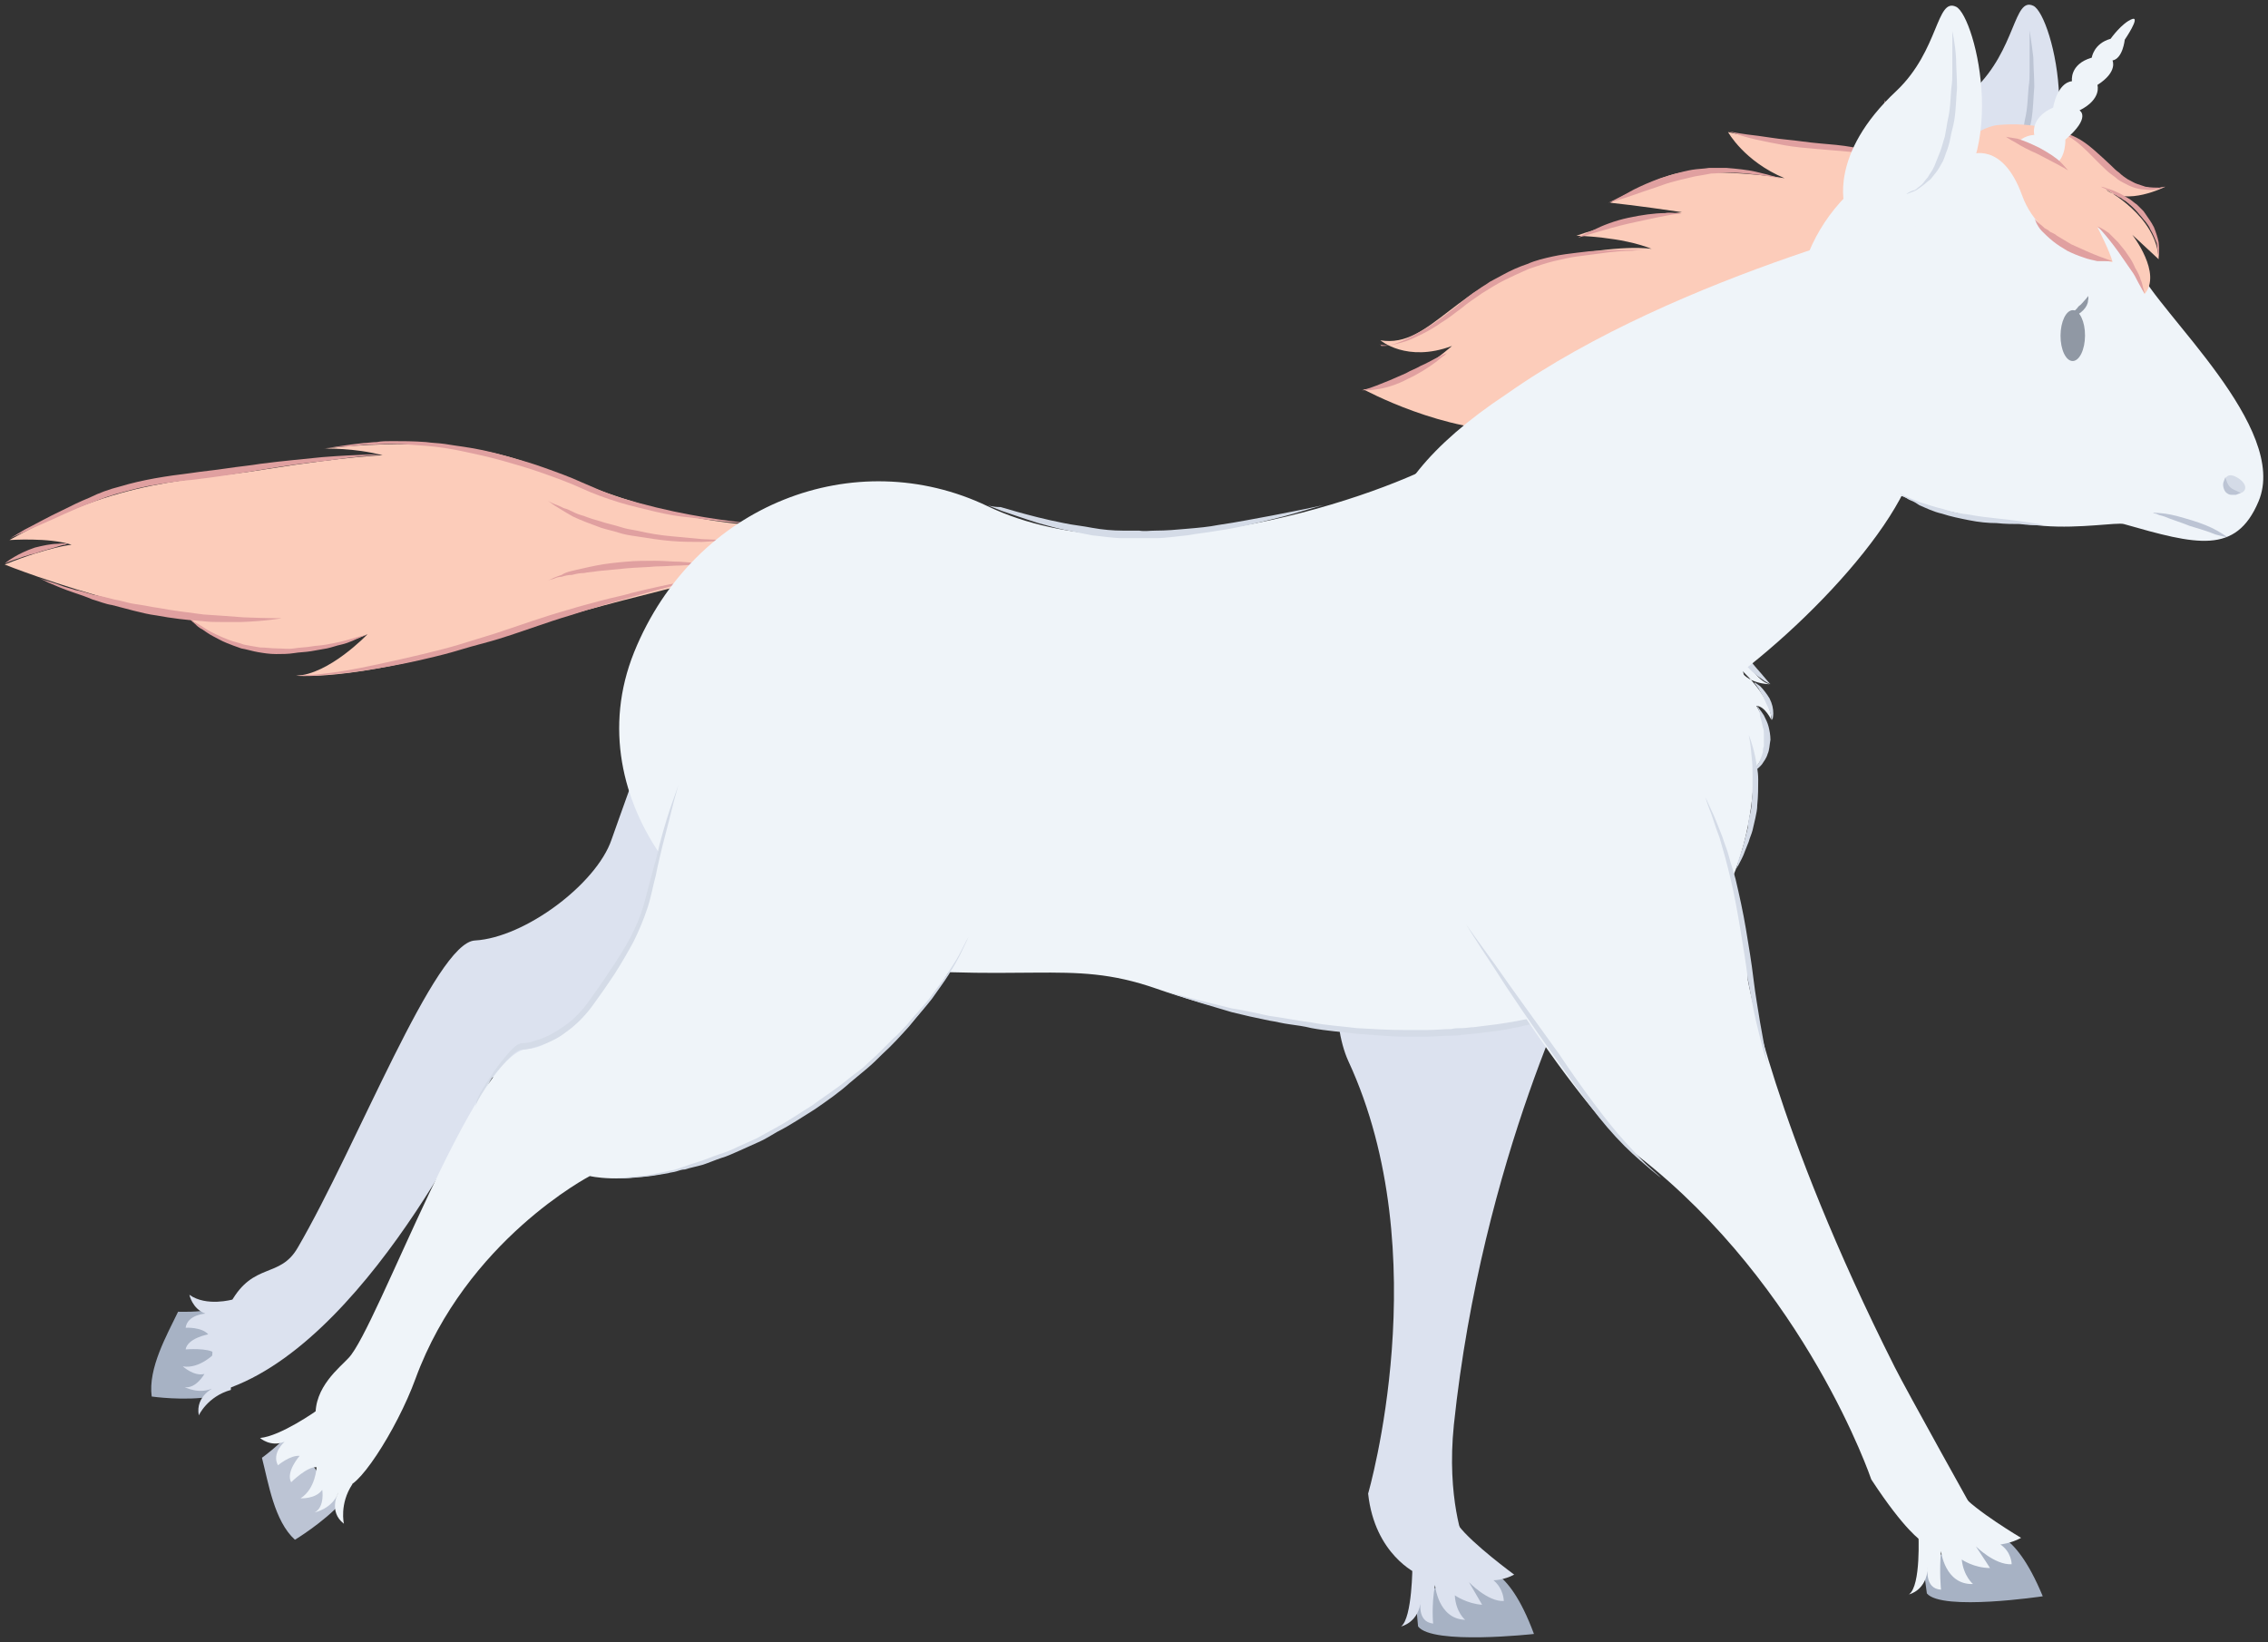 <svg xmlns="http://www.w3.org/2000/svg" xmlns:xlink="http://www.w3.org/1999/xlink" width="240.704" height="174.274" viewBox="0.1 0.483 240.704 174.274" version="1.1" xml:space="preserve">
  <rect x="0.1" y="0.483" width="240.704" height="174.274" fill="#333333" stroke="none"/>
  <!-- Generator: Sketch 52.4 (67378) - http://www.bohemiancoding.com/sketch -->
  <g>
    <title>Slice 1</title>
    <desc>Created with Sketch.</desc>
    <g id="Page-1" stroke="none" fill-rule="evenodd">
      <g id="unicorn-run-d-[fantasy,animals,ipzy,walking]">
        <g id="Unicorn-Run7">
          <g id="Group">
            <path d="M 204.6 169.6 C 206.2 171.5 216.9 169.9 216.9 169.9 C 213.7 162.2 211.2 163.6 210.5 162.2 C 208.7 164.9 206 165.6 204.1 166 C 204.3 167.3 204.6 169.6 204.6 169.6 Z " id="Shape" fill="#A7B2C4" stroke-width="1"/>
            <path d="M 203.7 163.2 C 203.7 163.2 204 168.8 202.7 169.7 C 202.7 169.7 204.6 169.3 204.7 166.8 C 204.7 166.8 204.3 169.1 206.1 169.2 C 206.1 169.2 205.9 167.3 206.1 165.1 C 206.1 165.1 206.5 168.7 209.5 168.6 C 209.5 168.6 208.5 167.8 208.3 166 C 208.3 166 209.6 166.9 211.3 166.9 C 211.3 166.9 210.6 165.8 209.8 164.6 C 209.8 164.6 211.8 166.6 213.6 166.5 C 213.6 166.5 213.6 165.2 212.4 164.4 C 212.4 164.4 213.5 164.3 214.6 163.7 C 214.6 163.7 209.7 160.8 208.2 159 " id="Shape_1_" fill="#EFF4F9" stroke-width="1"/>
          </g>
          <g id="Group_1_">
            <path d="M 150.6 173.1 C 152.1 175.1 162.9 173.9 162.9 173.9 C 160 166.1 157.4 167.4 156.8 166 C 154.9 168.6 152.2 169.2 150.2 169.5 C 150.4 170.7 150.6 173.1 150.6 173.1 Z " id="Shape_2_" fill="#A7B2C4" stroke-width="1"/>
            <path d="M 150 166.6 C 150 166.6 150 172.2 148.8 173.1 C 148.8 173.1 150.7 172.7 150.9 170.3 C 150.9 170.3 150.4 172.6 152.2 172.8 C 152.2 172.8 152 170.9 152.4 168.7 C 152.4 168.7 152.7 172.3 155.6 172.4 C 155.6 172.4 154.6 171.6 154.5 169.8 C 154.5 169.8 155.8 170.7 157.4 170.8 C 157.4 170.8 156.7 169.6 156 168.4 C 156 168.4 158 170.5 159.7 170.4 C 159.7 170.4 159.7 169.1 158.6 168.2 C 158.6 168.2 159.7 168.2 160.8 167.6 C 160.8 167.6 156.3 164.3 154.9 162.4 " id="Shape_3_" fill="#DCE2EF" stroke-width="1"/>
          </g>
          <path d="M 168.9 71 C 172.8 75.9 174.7 91.1 168.1 102.6 C 168.1 102.6 157.4 123.2 154.4 151.7 C 153.6 159.5 155.5 164.2 155.5 164.2 L 150.5 167.5 C 150.5 167.5 146 165.5 145.3 159 C 145.3 159 152.7 133.6 143.2 113.1 C 139.4 104.8 144.8 81.5 144.8 81.5 " id="Shape_4_" fill="#DCE2EF" stroke-width="1"/>
          <path d="M 83.8 112.5 C 69.6 117.4 52.3 114.8 52.3 114.8 C 52.3 114.8 40 141.9 24.7 147.7 C 19.5 149.7 22.2 143 24.6 138.7 C 27 134.4 29.8 136.2 31.7 132.9 C 38 122.1 46.3 100.5 50.5 100.3 C 55.8 100 63.4 94.3 65 89.6 C 69.3 77.7 76 53.9 100.4 71.8 C 114.9 83 98.3 107.5 83.8 112.5 Z " id="Shape_5_" fill="#DCE2EF" stroke-width="1"/>
          <g id="Group_2_">
            <path d="M 19 139.7 C 17.8 142.2 15.8 145.7 16.2 148.7 C 16.2 148.7 19.7 149.2 22.6 148.7 C 22.4 145.5 22.8 141.6 23.1 139.4 C 21.1 139.8 19 139.7 19 139.7 Z " id="Shape_6_" fill="#A7B2C4" stroke-width="1"/>
            <path d="M 24.8 138.4 C 24.8 138.4 22 139.2 20.2 137.9 C 20.2 137.9 20.5 139.4 21.9 139.9 C 21.9 139.9 20 140 19.8 141.4 C 19.8 141.4 21.5 141.3 22.2 142.1 C 22.2 142.1 20 142.5 19.8 143.7 C 19.8 143.7 22.2 143.5 22.9 144.1 C 22.9 144.1 21.3 145.8 19.5 145.5 C 19.5 145.5 20.7 146.6 21.8 146.3 C 21.8 146.3 20.9 147.9 19.7 147.7 C 19.7 147.7 21.4 148.6 22.9 147.7 C 22.9 147.7 20.8 148.6 21.2 150.7 C 21.2 150.7 22.1 148.7 24.6 148 " id="Shape_7_" fill="#DCE2EF" stroke-width="1"/>
          </g>
          <g id="Group_3_">
            <path d="M 84.7 56.4 C 72.8 56.4 65.4 53.2 56.3 49.7 C 47.7 46.3 34.6 48.1 34.6 48.1 C 34.6 48.1 37.7 48 40.7 48.8 C 40.7 48.8 37 48.9 28.2 50.3 C 20.4 51.6 13.1 51.1 1.1 57.8 C 1.1 57.8 5.3 57.5 7.7 58.3 C 7.7 58.3 5.3 58.5 0.6 60.4 C 0.6 60.4 5.8 62.5 13.3 64.5 C 17.5 65.6 19.1 66.4 28.6 66.2 C 28.6 66.2 25.1 66.7 20.3 66.2 C 20.3 66.2 27.3 72.8 39.1 67.8 C 39.1 67.8 35 72.1 31.5 72.2 C 31.5 72.2 38.9 72.9 54.1 67.7 C 62.6 64.8 80.5 60.7 80.5 60.7 " id="Shape_8_" fill="#FCCCBA" stroke-width="1"/>
            <path d="M 80.6 56.1 C 80.6 56.1 77.6 55.9 73.3 55.1 C 71.1 54.7 68.6 54.1 65.9 53.3 C 64.6 52.9 63.3 52.3 61.9 51.7 C 60.6 51.1 59.2 50.6 57.8 50.1 C 56.4 49.6 55 49.2 53.5 48.8 C 52.1 48.4 50.7 48.1 49.3 47.9 C 48.6 47.8 47.9 47.7 47.3 47.6 C 46.6 47.5 46 47.5 45.3 47.4 C 44 47.3 42.8 47.3 41.7 47.3 C 41.1 47.3 40.6 47.3 40.1 47.4 C 39.6 47.4 39.1 47.5 38.7 47.5 C 37.8 47.6 37 47.7 36.4 47.8 C 35.1 48 34.4 48.1 34.4 48.1 C 34.4 48.1 35.1 48 36.4 47.9 C 37 47.9 37.8 47.8 38.7 47.7 C 39.6 47.7 40.6 47.6 41.7 47.6 C 42.8 47.6 44 47.7 45.3 47.8 C 46.6 47.9 47.9 48.1 49.3 48.4 C 50.7 48.7 52.1 49 53.5 49.4 C 54.9 49.8 56.3 50.2 57.7 50.7 C 59.1 51.2 60.5 51.7 61.8 52.3 C 63.1 52.9 64.5 53.4 65.8 53.8 C 67.1 54.2 68.5 54.5 69.7 54.8 C 71 55.1 72.1 55.3 73.3 55.4 C 75.5 55.7 77.4 55.9 78.7 56 C 79.8 56 80.6 56.1 80.6 56.1 Z " id="Shape_9_" fill="#E0A0A0" stroke-width="1"/>
            <path d="M 40.7 48.7 C 40.7 48.7 38.1 48.7 34.3 49 C 32.4 49.2 30.1 49.4 27.8 49.7 C 26.6 49.9 25.4 50 24.1 50.2 C 22.8 50.4 21.6 50.5 20.3 50.7 C 17.8 51 15.2 51.4 12.9 52.1 C 11.7 52.4 10.6 52.8 9.6 53.3 C 8.6 53.7 7.6 54.2 6.8 54.6 C 5.1 55.4 3.7 56.2 2.7 56.7 C 1.7 57.3 1.2 57.6 1.2 57.6 C 1.2 57.6 1.8 57.3 2.8 56.9 C 3.8 56.4 5.3 55.8 7 55 C 7.9 54.6 8.8 54.2 9.9 53.8 C 10.9 53.4 12 53 13.2 52.7 C 14.3 52.4 15.5 52.1 16.8 51.9 C 18 51.7 19.3 51.5 20.6 51.4 C 23.1 51.1 25.7 50.7 28.1 50.3 C 30.5 49.9 32.7 49.6 34.6 49.4 C 38.1 48.9 40.7 48.7 40.7 48.7 Z " id="Shape_10_" fill="#E0A0A0" stroke-width="1"/>
            <path d="M 0.6 60.3 C 0.6 60.3 1 60.1 1.6 59.9 C 2.2 59.7 3 59.4 3.9 59.2 C 4.7 58.9 5.6 58.7 6.2 58.5 C 6.5 58.4 6.8 58.3 7 58.3 C 7.2 58.2 7.3 58.2 7.3 58.2 C 7.3 58.2 6.9 58.1 6.2 58.2 C 5.5 58.2 4.6 58.4 3.8 58.6 C 2.9 58.9 2.1 59.3 1.6 59.6 C 0.9 60 0.6 60.3 0.6 60.3 Z " id="Shape_11_" fill="#E0A0A0" stroke-width="1"/>
            <path d="M 30 66.1 C 30 66.1 28.3 66.1 25.9 66 C 24.7 65.9 23.2 65.8 21.7 65.7 C 20.2 65.5 18.5 65.3 16.9 65 C 16.1 64.9 15.3 64.7 14.5 64.6 C 13.7 64.5 12.9 64.2 12.2 64.1 C 11.4 63.9 10.7 63.7 10 63.6 C 9.3 63.4 8.7 63.2 8.1 63.1 C 7.5 62.9 7 62.8 6.5 62.6 C 6 62.4 5.6 62.3 5.3 62.2 C 4.6 62 4.2 61.8 4.2 61.8 C 4.2 61.8 4.6 62 5.2 62.3 C 5.9 62.6 6.8 63 8 63.4 C 8.6 63.6 9.2 63.8 9.9 64.1 C 10.6 64.3 11.3 64.6 12 64.7 C 12.8 64.9 13.5 65.1 14.3 65.3 C 15.1 65.5 15.9 65.7 16.7 65.8 C 18.3 66.1 20 66.3 21.5 66.4 C 22.3 66.5 23 66.5 23.7 66.5 C 24.4 66.5 25.1 66.5 25.7 66.5 C 28.4 66.4 30 66.1 30 66.1 Z " id="Shape_12_" fill="#E0A0A0" stroke-width="1"/>
            <path d="M 20.2 66.1 C 20.2 66.1 20.4 66.4 20.8 66.7 C 21 66.9 21.2 67.1 21.6 67.3 C 21.9 67.5 22.3 67.8 22.7 68 C 23.1 68.2 23.6 68.5 24.1 68.7 C 24.6 68.9 25.1 69.1 25.7 69.3 C 26.3 69.4 26.9 69.6 27.5 69.7 C 28.1 69.8 28.7 69.9 29.4 69.9 C 30 69.9 30.7 69.9 31.3 69.8 C 31.9 69.7 32.5 69.7 33.1 69.6 C 33.7 69.5 34.2 69.4 34.8 69.3 C 35.3 69.2 35.8 69 36.3 68.9 C 37.2 68.7 37.9 68.3 38.4 68.1 C 38.9 67.9 39.2 67.8 39.2 67.8 C 39.2 67.8 38.9 67.9 38.4 68 C 37.9 68.1 37.1 68.4 36.2 68.6 C 35.7 68.7 35.3 68.8 34.7 68.9 C 34.2 69 33.6 69 33.1 69.1 C 32.5 69.2 31.9 69.2 31.3 69.3 C 30.7 69.4 30.1 69.3 29.5 69.3 C 28.9 69.3 28.3 69.2 27.7 69.2 C 27.1 69.1 26.5 69 26 68.9 C 25.5 68.7 24.9 68.6 24.4 68.4 C 23.9 68.2 23.4 68 23 67.8 C 22.6 67.6 22.2 67.4 21.9 67.2 C 21.6 67 21.3 66.8 21.1 66.7 C 20.5 66.4 20.2 66.1 20.2 66.1 Z " id="Shape_13_" fill="#E0A0A0" stroke-width="1"/>
            <path d="M 31.6 72.2 C 31.6 72.2 32.3 72.2 33.5 72.2 C 34.7 72.1 36.4 72 38.4 71.7 C 40.4 71.4 42.8 71 45.3 70.4 C 46.6 70.1 47.8 69.8 49.1 69.4 C 50.4 69 51.7 68.7 53 68.3 C 55.6 67.5 58.2 66.5 60.6 65.8 C 63 65 65.3 64.4 67.3 63.8 C 71.3 62.7 73.9 62 73.9 62 C 73.9 62 71.2 62.4 67.2 63.4 C 66.2 63.7 65.1 63.9 64 64.2 C 62.9 64.5 61.7 64.8 60.4 65.2 C 57.9 65.9 55.4 66.8 52.7 67.7 C 51.4 68.1 50.1 68.5 48.8 68.9 C 47.5 69.3 46.2 69.6 45 69.9 C 42.5 70.5 40.2 71 38.2 71.4 C 36.2 71.8 34.5 72 33.3 72.1 C 32.2 72.1 31.6 72.2 31.6 72.2 Z " id="Shape_14_" fill="#E0A0A0" stroke-width="1"/>
            <path d="M 77.8 57.8 C 77.8 57.8 76.5 57.8 74.6 57.7 C 73.6 57.6 72.5 57.5 71.4 57.4 C 70.2 57.3 69 57.1 67.7 56.8 C 67.1 56.7 66.5 56.6 65.9 56.4 C 65.3 56.2 64.7 56.1 64.1 55.9 C 63.5 55.7 63 55.6 62.5 55.4 C 62 55.2 61.5 55.1 61.1 54.9 C 60.7 54.7 60.3 54.5 59.9 54.4 C 59.5 54.2 59.3 54.1 59 54 C 58.5 53.8 58.2 53.6 58.2 53.6 C 58.2 53.6 58.5 53.8 58.9 54.1 C 59.4 54.4 60 54.8 60.9 55.3 C 61.3 55.5 61.8 55.7 62.3 55.9 C 62.8 56.1 63.4 56.3 63.9 56.5 C 64.5 56.7 65.1 56.8 65.7 57 C 66.3 57.2 66.9 57.3 67.6 57.4 C 68.9 57.6 70.1 57.8 71.3 57.9 C 72.5 58 73.6 58 74.6 58 C 76.5 57.9 77.8 57.8 77.8 57.8 Z " id="Shape_15_" fill="#E0A0A0" stroke-width="1"/>
            <path d="M 75 60.4 C 75 60.4 73.9 60.2 72.3 60.1 C 71.5 60.1 70.6 60 69.6 60 C 68.6 60 67.5 60 66.5 60.1 C 65.4 60.2 64.4 60.3 63.4 60.5 C 62.9 60.6 62.4 60.7 62 60.8 C 61.5 60.9 61.1 61 60.7 61.1 C 60.3 61.2 60 61.3 59.7 61.5 C 59.4 61.6 59.1 61.7 58.9 61.8 C 58.5 62 58.2 62.1 58.2 62.1 C 58.2 62.1 58.5 62 58.9 61.9 C 59.1 61.8 59.4 61.7 59.7 61.7 C 60 61.6 60.4 61.5 60.8 61.5 C 61.2 61.4 61.6 61.3 62.1 61.3 C 62.5 61.2 63 61.2 63.5 61.1 C 64.5 61 65.5 60.9 66.6 60.8 C 67.7 60.7 68.7 60.7 69.7 60.6 C 70.7 60.6 71.6 60.5 72.4 60.5 C 73.9 60.4 75 60.4 75 60.4 Z " id="Shape_16_" fill="#E0A0A0" stroke-width="1"/>
          </g>
          <g id="Group_4_">
            <path d="M 181.4 62 C 186.5 71.7 187.8 83.3 184.3 92.8 C 177.2 112.4 145.4 113.3 122.8 105.4 C 113.3 102.1 109.4 105.1 87.9 102.7 C 75.2 101.3 61 85.6 67.4 69.7 C 73.8 53.9 90.9 47.5 104.9 54.2 C 121.6 62.2 147.4 52.8 153.5 49.2 C 159 45.8 176.2 52.3 181.4 62 Z " id="Shape_17_" fill="#EFF4F9" stroke-width="1"/>
            <path d="M 182.3 64.4 C 182.3 64.4 185.4 72.5 187.9 73.1 C 187.9 73.1 185.4 73.1 184.6 71.3 C 184.6 71.3 188.1 74.3 188.1 76.9 C 188.1 76.9 187.4 75.4 186.5 75.4 C 186.5 75.4 189.2 79.3 186 82.4 " id="Shape_18_" fill="#EFF4F9" stroke-width="1"/>
            <path d="M 122.8 105.3 C 122.8 105.3 123.6 105.6 125 106.1 C 126.4 106.6 128.4 107.2 130.8 107.9 C 132 108.2 133.3 108.5 134.8 108.8 C 135.5 108.9 136.2 109.1 137 109.2 C 137.7 109.3 138.5 109.4 139.3 109.6 C 140.9 109.9 142.5 110 144.1 110.2 C 145.8 110.3 147.4 110.5 149.1 110.5 C 149.9 110.5 150.8 110.5 151.6 110.5 C 152.4 110.5 153.3 110.4 154.1 110.4 C 154.5 110.4 154.9 110.4 155.3 110.3 C 155.7 110.3 156.1 110.2 156.5 110.2 C 157.3 110.1 158.1 110 158.9 109.9 C 160.5 109.7 162 109.3 163.4 109 C 164.8 108.6 166.1 108.2 167.3 107.8 C 168.5 107.3 169.5 106.9 170.5 106.5 C 171 106.3 171.4 106.1 171.8 105.9 C 172.2 105.7 172.6 105.5 172.9 105.3 C 174.2 104.6 174.9 104.2 174.9 104.2 C 174.9 104.2 174.1 104.6 172.8 105.2 C 172.5 105.4 172.1 105.5 171.7 105.7 C 171.3 105.9 170.9 106.1 170.4 106.2 C 169.4 106.5 168.4 106.9 167.2 107.4 C 166 107.7 164.7 108.1 163.3 108.4 C 161.9 108.7 160.4 109 158.9 109.2 C 158.1 109.3 157.3 109.4 156.5 109.5 C 156.1 109.5 155.7 109.6 155.3 109.6 C 154.9 109.6 154.5 109.6 154.1 109.7 C 153.3 109.7 152.5 109.8 151.6 109.8 C 150.8 109.8 149.9 109.8 149.1 109.8 C 147.4 109.8 145.8 109.7 144.1 109.6 C 142.5 109.4 140.8 109.3 139.3 109 C 137.7 108.8 136.3 108.5 134.8 108.3 C 133.4 108 132.1 107.7 130.8 107.5 C 128.4 106.9 126.3 106.4 124.9 106 C 123.6 105.6 122.8 105.3 122.8 105.3 Z " id="Shape_19_" fill="#D4DBE7" stroke-width="1"/>
            <path d="M 185.7 78.5 C 185.7 78.5 185.9 79.4 186 80.8 C 186.1 81.5 186.1 82.3 186.1 83.1 C 186.1 83.9 186.1 84.8 186 85.7 C 186 86.1 185.9 86.6 185.8 87 C 185.7 87.4 185.6 87.9 185.6 88.3 C 185.5 88.7 185.4 89.1 185.3 89.5 C 185.2 89.9 185.1 90.2 185 90.6 C 184.9 90.9 184.8 91.2 184.7 91.5 C 184.6 91.8 184.5 92 184.5 92.2 C 184.4 92.6 184.3 92.8 184.3 92.8 C 184.3 92.8 184.4 92.6 184.6 92.3 C 184.8 91.9 185.1 91.4 185.3 90.8 C 185.4 90.5 185.6 90.1 185.7 89.8 C 185.8 89.4 186 89 186.1 88.6 C 186.2 88.2 186.3 87.7 186.4 87.3 C 186.5 86.8 186.6 86.4 186.6 85.9 C 186.7 85 186.7 84 186.7 83.2 C 186.7 82.3 186.5 81.5 186.4 80.9 C 186.1 79.4 185.7 78.5 185.7 78.5 Z " id="Shape_20_" fill="#D4DBE7" stroke-width="1"/>
            <path d="M 186.1 82.4 C 186.1 82.4 186.6 82.2 187.1 81.6 C 187.3 81.3 187.6 80.9 187.7 80.5 C 187.9 80.1 187.9 79.5 188 79 C 188 78.5 187.9 78 187.8 77.6 C 187.7 77.2 187.5 76.8 187.3 76.4 C 187.1 76.1 186.9 75.8 186.8 75.7 C 186.7 75.5 186.6 75.4 186.6 75.4 C 186.6 75.4 186.6 75.5 186.7 75.7 C 186.8 75.9 186.9 76.2 186.9 76.5 C 187 76.8 187.1 77.2 187.2 77.7 C 187.3 77.9 187.3 78.1 187.3 78.3 C 187.3 78.5 187.3 78.7 187.3 79 C 187.3 79.2 187.3 79.4 187.3 79.7 C 187.2 79.9 187.2 80.1 187.2 80.3 C 187.1 80.7 186.9 81.1 186.8 81.4 C 186.4 82 186.1 82.4 186.1 82.4 Z " id="Shape_21_" fill="#D4DBE7" stroke-width="1"/>
            <path d="M 188.2 76.9 C 188.2 76.9 188.3 76.6 188.3 76.2 C 188.3 75.7 188.2 75.2 187.9 74.6 C 187.6 74.1 187.2 73.6 186.9 73.3 C 186.5 73 186.3 72.9 186.3 72.9 C 186.3 72.9 186.3 73 186.4 73.1 C 186.5 73.2 186.6 73.4 186.7 73.5 C 186.9 73.9 187.2 74.3 187.4 74.8 C 187.6 75.3 187.9 75.8 188 76.2 C 188.1 76.6 188.2 76.9 188.2 76.9 Z " id="Shape_22_" fill="#D4DBE7" stroke-width="1"/>
            <path d="M 188 73.1 C 188 73.1 187.7 72.8 187.3 72.3 C 186.9 71.8 186.3 71.2 185.8 70.5 C 185.3 69.8 184.8 69.1 184.5 68.5 C 184.3 68.2 184.2 68 184.1 67.8 C 184 67.6 183.9 67.5 183.9 67.5 C 183.9 67.5 183.9 67.6 183.9 67.8 C 183.9 68 184 68.3 184.1 68.6 C 184.2 68.9 184.4 69.3 184.5 69.7 C 184.7 70.1 184.9 70.5 185.2 70.8 C 185.7 71.5 186.4 72.1 187 72.5 C 187.5 72.9 188 73.1 188 73.1 Z " id="Shape_23_" fill="#D4DBE7" stroke-width="1"/>
            <path d="M 104.9 54.1 C 104.9 54.1 105.4 54.3 106.4 54.7 C 107.3 55 108.7 55.5 110.3 56 C 111.1 56.2 112 56.5 113 56.7 C 114 56.9 115 57.1 116 57.3 C 117.1 57.4 118.2 57.6 119.3 57.6 C 119.9 57.6 120.4 57.6 121 57.6 C 121.6 57.6 122.1 57.6 122.7 57.6 C 123.8 57.6 125 57.4 126.1 57.3 C 127.2 57.1 128.3 57 129.4 56.8 C 131.5 56.5 133.5 56 135.1 55.6 C 136.8 55.2 138.1 54.8 139.1 54.5 C 140.1 54.2 140.6 54.1 140.6 54.1 C 140.6 54.1 140 54.2 139.1 54.4 C 138.1 54.6 136.7 54.9 135.1 55.2 C 133.4 55.5 131.5 55.9 129.4 56.2 C 128.4 56.4 127.3 56.5 126.1 56.6 C 125 56.7 123.9 56.8 122.7 56.8 C 122.1 56.8 121.6 56.9 121 56.8 C 120.4 56.8 119.9 56.8 119.3 56.8 C 118.2 56.8 117.1 56.7 116 56.5 C 115 56.3 113.9 56.2 113 56 C 112 55.8 111.1 55.6 110.3 55.4 C 108.7 55 107.3 54.6 106.3 54.3 C 105.4 54.3 104.9 54.1 104.9 54.1 Z " id="Shape_24_" fill="#D4DBE7" stroke-width="1"/>
          </g>
          <g id="Group_5_">
            <g id="Shape_25_">
              <path d="M 215.4 20.1 C 215.4 20.1 203.7 15.6 200.1 11.3 C 200.1 11.3 200.8 16.5 202.4 18.1 C 202.4 18.1 197.7 16.4 193.9 16.1 C 188.5 15.7 183.5 14.5 183.5 14.5 C 183.5 14.5 185.2 17.6 189.5 19.4 C 189.5 19.4 185.2 18.6 178.7 18.8 C 176.5 18.9 171 22 171 22 C 171 22 173.9 22.3 178.6 23 C 178.6 23 172.2 23.8 167.4 25.5 C 167.4 25.5 172.2 25.6 175.4 26.9 C 175.4 26.9 172.2 26.3 164.6 28 C 154.6 30.3 152 37.5 146.6 36.6 C 146.6 36.6 149.4 39 154.2 37.2 C 154.2 37.2 149.1 41.8 144.8 41.8 C 144.8 41.8 153.4 46.5 161.4 46.2 C 169.4 46 215.4 20.1 215.4 20.1 Z " id="Path" fill="#FCCCBA" stroke-width="1"/>
              <path d="M 144.6 41.9 C 144.6 41.9 144.8 41.9 145 41.9 C 145.3 41.9 145.7 41.9 146.2 41.8 C 147.1 41.7 148.4 41.3 149.5 40.7 C 150.6 40.2 151.7 39.5 152.5 38.9 C 152.9 38.6 153.2 38.3 153.4 38.2 C 153.6 38 153.7 37.9 153.7 37.9 C 153.7 37.9 153.6 38 153.3 38.1 C 153.1 38.2 152.7 38.4 152.3 38.6 C 151.9 38.8 151.4 39.1 150.9 39.3 C 150.4 39.6 149.8 39.8 149.3 40.1 C 148.2 40.6 147 41.1 146.2 41.4 C 145.2 41.8 144.6 41.9 144.6 41.9 Z " id="Path" fill="#E0A0A0" stroke-width="1"/>
              <path d="M 146.5 37 C 146.5 37 146.6 37.1 146.8 37.1 C 147 37.1 147.4 37.2 147.8 37.1 C 148.2 37 148.7 36.9 149.3 36.7 C 149.9 36.5 150.5 36.2 151.1 35.9 C 151.7 35.6 152.4 35.2 153.1 34.7 C 153.8 34.3 154.5 33.7 155.2 33.2 C 155.9 32.6 156.7 32.1 157.4 31.6 C 158.2 31.1 159 30.6 159.8 30.2 C 160.6 29.8 161.5 29.4 162.4 29 C 163.3 28.7 164.2 28.4 165 28.2 C 165.9 28 166.7 27.8 167.5 27.7 C 168.3 27.6 169.1 27.5 169.8 27.4 C 171.2 27.2 172.4 27.1 173.3 27.1 C 174.1 27 174.6 27 174.6 27 C 174.6 27 174.1 27 173.3 27 C 172.5 27 171.3 27 169.8 27.1 C 169.1 27.1 168.3 27.2 167.5 27.3 C 166.7 27.4 165.8 27.5 164.9 27.7 C 164 27.9 163.1 28.1 162.2 28.5 C 161.3 28.8 160.4 29.2 159.5 29.7 C 159.1 29.9 158.6 30.2 158.2 30.4 C 157.8 30.7 157.4 30.9 157 31.2 C 156.2 31.7 155.5 32.3 154.8 32.9 C 153.4 34 152.1 35 150.8 35.7 C 149.6 36.4 148.5 36.9 147.7 37.1 C 147.3 37.2 147 37.2 146.7 37.2 C 146.6 37 146.5 37 146.5 37 Z " id="Path" fill="#E0A0A0" stroke-width="1"/>
              <path d="M 167.6 25.7 C 167.6 25.7 168.3 25.5 169.3 25.2 C 170.3 24.9 171.7 24.5 173 24.2 C 174.4 23.9 175.7 23.6 176.8 23.4 C 177.3 23.3 177.8 23.2 178.1 23.2 C 178.4 23.2 178.6 23.1 178.6 23.1 C 178.6 23.1 178.4 23.1 178.1 23.1 C 177.8 23.1 177.3 23 176.8 23.1 C 175.7 23.1 174.3 23.3 172.9 23.6 C 171.5 23.9 170.2 24.4 169.2 24.9 C 168.2 25.3 167.6 25.7 167.6 25.7 Z " id="Path" fill="#E0A0A0" stroke-width="1"/>
              <path d="M 170.8 22 C 170.8 22 172 21.7 173.7 21.1 C 174.5 20.8 175.5 20.5 176.6 20.1 C 177.7 19.7 178.8 19.5 180 19.2 C 180.6 19.1 181.2 19 181.7 18.9 C 182.3 18.9 182.8 18.8 183.4 18.8 C 184.5 18.8 185.5 18.9 186.4 19 C 188.2 19.2 189.3 19.5 189.3 19.5 C 189.3 19.5 188.2 19.1 186.4 18.7 C 185.5 18.5 184.5 18.4 183.3 18.3 C 182.7 18.3 182.1 18.3 181.5 18.3 C 180.9 18.4 180.3 18.4 179.7 18.5 C 178.5 18.7 177.3 19.1 176.3 19.4 C 175.2 19.8 174.3 20.2 173.5 20.6 C 171.9 21.5 170.8 22 170.8 22 Z " id="Path" fill="#E0A0A0" stroke-width="1"/>
              <path d="M 183.6 14.4 C 183.6 14.4 184.7 14.9 186.5 15.3 C 187.4 15.5 188.4 15.7 189.5 15.9 C 190.6 16.1 191.8 16.2 193 16.3 C 194.2 16.4 195.4 16.5 196.5 16.6 C 197.6 16.7 198.6 17 199.5 17.2 C 200.4 17.4 201.1 17.7 201.6 17.8 C 202.1 18 202.4 18.1 202.4 18.1 C 202.4 18.1 202.1 18 201.7 17.7 C 201.2 17.5 200.5 17.2 199.7 16.9 C 198.8 16.6 197.8 16.3 196.7 16.1 C 195.6 15.9 194.4 15.8 193.2 15.7 C 192 15.6 190.8 15.4 189.7 15.3 C 188.6 15.2 187.5 15 186.7 14.9 C 185.8 14.8 185.1 14.7 184.5 14.6 C 183.9 14.5 183.6 14.4 183.6 14.4 Z " id="Path" fill="#E0A0A0" stroke-width="1"/>
              <path d="M 200.1 11.1 C 200.1 11.1 200.1 11.3 200.3 11.7 C 200.5 12 200.9 12.5 201.4 13 C 202.4 13.9 204 14.9 205.6 15.8 C 206.4 16.2 207.2 16.6 208 16.9 C 208.8 17.2 209.5 17.5 210.2 17.7 C 211.5 18.1 212.4 18.4 212.4 18.4 C 212.4 18.4 211.6 18 210.4 17.4 C 209.8 17.1 209.1 16.8 208.3 16.4 C 207.5 16 206.7 15.6 205.9 15.2 C 205.1 14.8 204.3 14.4 203.6 14 C 202.9 13.6 202.2 13.2 201.7 12.8 C 201.2 12.4 200.7 12.1 200.5 11.8 C 200.2 11.3 200.1 11.1 200.1 11.1 Z " id="Path" fill="#E0A0A0" stroke-width="1"/>
            </g>
            <path d="M 206.4 22.9 C 206.4 22.9 178.3 29.4 160 42.3 C 126.6 64.4 166.9 81 175.5 77.6 C 184 74.2 198.6 60.9 202.6 51.7 C 206.6 42.5 214 23.2 206.4 22.9 Z " id="Shape_26_" fill="#EFF4F9" stroke-width="1"/>
          </g>
          <g id="Group_6_">
            <g id="Shape_27_">
              <path d="M 204.1 22.3 C 204.1 22.3 202.3 16.8 209.6 10 C 214.1 5.7 213.8 0.1 215.9 1.1 C 218 2.1 222 18.4 213.2 23.5 C 207.9 26.5 205.4 26.9 204.1 22.3 Z " id="Path" fill="#DCE2EF" stroke-width="1"/>
              <path d="M 215.5 3.7 C 215.5 3.7 215.5 4 215.5 4.5 C 215.5 5 215.5 5.8 215.5 6.7 C 215.5 7.1 215.5 7.6 215.5 8.1 C 215.5 8.6 215.5 9.1 215.4 9.7 C 215.3 10.8 215.3 12 215 13.2 C 214.9 13.8 214.8 14.4 214.7 14.9 C 214.5 15.5 214.4 16 214.2 16.5 C 214 17 213.8 17.5 213.6 18 C 213.4 18.5 213.1 18.8 212.9 19.2 C 212.6 19.5 212.4 19.9 212.1 20.1 C 211.8 20.3 211.6 20.6 211.3 20.6 C 210.8 20.8 210.6 21 210.6 21 C 210.6 21 210.9 20.9 211.4 20.7 C 211.7 20.6 211.9 20.4 212.2 20.2 C 212.5 20 212.8 19.7 213.2 19.4 C 213.5 19 213.8 18.7 214.1 18.2 C 214.2 18 214.4 17.7 214.5 17.5 C 214.6 17.3 214.7 17 214.8 16.7 C 215 16.2 215.2 15.6 215.3 15 C 215.4 14.4 215.6 13.8 215.7 13.2 C 215.9 12 215.9 10.8 216 9.7 C 216 8.6 215.9 7.5 215.9 6.6 C 215.7 4.9 215.5 3.7 215.5 3.7 Z " id="Path" fill="#BCC4D4" stroke-width="1"/>
            </g>
            <g id="Group">
              <path d="M 227.1 29.1 C 229.2 33.7 243.1 45.9 239.8 53.7 C 237.4 59.4 233.2 58.3 225.5 56.1 C 224.8 55.9 220.9 56.6 217 56.3 C 195.9 54.5 192.5 47.4 190.9 37.2 C 189.3 27 196.3 17.5 206.5 16 C 216.6 14.4 222.6 19.2 227.1 29.1 Z " id="Shape_28_" fill="#EFF4F9" stroke-width="1"/>
              <ellipse id="Oval" fill="#9098A4" transform="matrix(-1,-0.006,-0.006,1,241.127,15.126)" cx="20.916" cy="21.1" rx="1.3" ry="2.7" stroke-width="1"/>
              <path d="M 236.7 52.6 C 235.9 52.2 236 50.2 237.6 51.2 C 239.2 52.2 238.1 53.4 236.7 52.6 Z " id="Shape_29_" fill="#D4DBE7" stroke-width="1"/>
              <path d="M 219.8 34.1 C 219.8 34.1 220 34.1 220.3 34 C 220.6 33.9 220.9 33.7 221.2 33.4 C 221.5 33.1 221.7 32.7 221.7 32.4 C 221.8 32.1 221.7 31.9 221.7 31.9 C 221.7 31.9 221.6 32.1 221.4 32.3 C 221.2 32.5 221 32.8 220.7 33 C 220.5 33.3 220.2 33.5 220 33.8 C 219.9 34 219.8 34.1 219.8 34.1 Z " id="Shape_30_" fill="#9098A4" stroke-width="1"/>
              <path d="M 236.3 51.1 C 236.3 51.1 236.2 51.3 236.1 51.6 C 236 51.8 236 52.3 236.3 52.7 C 236.5 52.9 236.7 53 236.9 53 C 237.1 53 237.3 53 237.4 53 C 237.7 52.9 237.9 52.8 237.9 52.8 C 237.9 52.8 237.7 52.7 237.5 52.6 C 237.3 52.5 237 52.4 236.8 52.2 C 236.6 52 236.5 51.8 236.4 51.5 C 236.3 51.3 236.3 51.1 236.3 51.1 Z " id="Shape_31_" fill="#BCC4D4" stroke-width="1"/>
              <path d="M 236.5 57.5 C 236.5 57.5 236.1 57.2 235.4 56.8 C 234.7 56.4 233.7 56 232.7 55.7 C 231.7 55.4 230.7 55.1 229.9 55 C 229.1 54.9 228.6 54.9 228.6 54.9 C 228.6 54.9 228.7 55 228.9 55 C 229.1 55.1 229.4 55.2 229.8 55.3 C 230.5 55.6 231.5 55.9 232.5 56.3 C 233.5 56.6 234.5 56.9 235.2 57.2 C 235.9 57.4 236.5 57.5 236.5 57.5 Z " id="Shape_32_" fill="#BCC4D4" stroke-width="1"/>
              <path d="M 217 56.2 C 217 56.2 216 56 214.5 55.8 C 213.8 55.7 212.9 55.6 212 55.5 C 211.1 55.4 210.1 55.3 209.1 55.1 C 208.1 55 207.2 54.8 206.3 54.5 C 205.4 54.3 204.6 54 203.9 53.8 C 203.2 53.5 202.6 53.3 202.2 53.1 C 201.8 52.9 201.6 52.8 201.6 52.8 C 201.6 52.8 201.8 52.9 202.2 53.2 C 202.4 53.3 202.6 53.5 202.9 53.6 C 203.2 53.7 203.5 53.9 203.8 54.1 C 204.5 54.4 205.3 54.8 206.2 55 C 207.1 55.3 208.1 55.5 209.1 55.7 C 210.1 55.9 211.1 56 212 56 C 212.9 56.1 213.8 56.1 214.5 56.1 C 216 56.3 217 56.2 217 56.2 Z " id="Shape_33_" fill="#D4DBE7" stroke-width="1"/>
            </g>
            <g id="Shape_34_">
              <path d="M 211.8 13.8 C 211.8 13.8 218.7 12.7 222.7 17.1 C 226.7 21.5 229.9 20.3 229.9 20.3 C 229.9 20.3 225.8 22.4 223.6 20.6 C 223.6 20.6 229 23.4 229.2 28 L 226.4 25.4 C 226.4 25.4 229.6 29.5 227.7 31.7 C 227.7 31.7 225.5 26.2 222.7 24.6 C 222.7 24.6 224.1 27.3 224.3 28.3 C 224.3 28.3 216.8 27.1 214.7 21.2 C 212.6 15.4 209.2 16.9 209.2 16.9 C 209.2 16.9 208.2 14.7 211.8 13.8 Z " id="Path" fill="#FCCCBA" stroke-width="1"/>
              <path d="M 224.3 28.2 C 224.3 28.2 223.7 28 222.9 27.7 C 222.1 27.4 221 26.9 219.9 26.4 C 219.4 26.1 218.9 25.8 218.4 25.5 C 218.2 25.3 217.9 25.2 217.7 25.1 C 217.5 24.9 217.3 24.8 217.1 24.7 C 216.8 24.4 216.5 24.2 216.3 24 C 216.1 23.8 216 23.7 216 23.7 C 216 23.7 216.1 23.8 216.2 24.1 C 216.3 24.3 216.5 24.7 216.8 25 C 217.1 25.3 217.5 25.7 218 26.1 C 218.5 26.5 219 26.8 219.5 27.1 C 220.1 27.4 220.6 27.6 221.2 27.8 C 221.7 28 222.3 28.1 222.7 28.2 C 223.7 28.2 224.3 28.2 224.3 28.2 Z " id="Path" fill="#E0A0A0" stroke-width="1"/>
              <path d="M 222.7 24.5 C 222.7 24.5 223.1 24.9 223.6 25.5 C 224.1 26.1 224.8 27 225.4 27.9 C 225.7 28.3 226 28.8 226.3 29.2 C 226.6 29.6 226.8 30 227 30.4 C 227.2 30.8 227.4 31.1 227.5 31.3 C 227.6 31.5 227.7 31.6 227.7 31.6 C 227.7 31.6 227.7 31.5 227.6 31.2 C 227.5 31 227.5 30.6 227.3 30.2 C 227.2 29.8 227 29.4 226.7 28.9 C 226.5 28.4 226.2 27.9 225.9 27.5 C 225.6 27 225.2 26.6 224.9 26.2 C 224.5 25.8 224.2 25.5 223.9 25.2 C 223.2 24.7 222.7 24.5 222.7 24.5 Z " id="Path" fill="#E0A0A0" stroke-width="1"/>
              <path d="M 229.2 27.9 C 229.2 27.9 229.3 27.2 229.2 26.2 C 229.1 25.7 228.9 25.1 228.7 24.6 C 228.4 24 228 23.5 227.6 22.9 C 227.4 22.7 227.1 22.4 226.9 22.2 C 226.6 22 226.4 21.8 226.1 21.6 C 225.6 21.3 225.1 21 224.6 20.8 C 224.2 20.6 223.7 20.5 223.5 20.4 C 223.2 20.3 223.1 20.3 223.1 20.3 C 223.1 20.3 223.2 20.4 223.5 20.5 C 223.7 20.6 224.1 20.8 224.5 21.1 C 224.7 21.2 224.9 21.4 225.2 21.5 C 225.4 21.7 225.7 21.8 225.9 22 C 226.4 22.4 226.8 22.8 227.2 23.3 C 227.4 23.5 227.6 23.8 227.8 24 C 228 24.3 228.2 24.5 228.3 24.8 C 228.6 25.3 228.8 25.8 229 26.3 C 229.1 27.3 229.2 27.9 229.2 27.9 Z " id="Path" fill="#E0A0A0" stroke-width="1"/>
              <path d="M 229.9 20.3 C 229.9 20.3 229.7 20.3 229.3 20.4 C 228.9 20.4 228.4 20.4 227.8 20.3 C 227.5 20.2 227.2 20.1 226.9 20 C 226.6 19.9 226.3 19.7 225.9 19.5 C 225.6 19.3 225.3 19.1 225 18.8 C 224.7 18.6 224.4 18.3 224.1 18 C 222.9 16.9 221.7 15.7 220.5 15.1 C 219.9 14.8 219.4 14.6 219 14.6 C 218.8 14.6 218.7 14.6 218.6 14.6 C 218.5 14.6 218.4 14.6 218.4 14.6 C 218.4 14.6 218.6 14.6 219 14.7 C 219.3 14.8 219.8 15 220.3 15.4 C 221.3 16.1 222.4 17.4 223.6 18.5 C 223.9 18.8 224.2 19 224.6 19.3 C 224.9 19.6 225.3 19.8 225.7 20 C 226.4 20.4 227.2 20.6 227.8 20.6 C 228.4 20.7 229 20.6 229.3 20.5 C 229.7 20.4 229.9 20.3 229.9 20.3 Z " id="Path" fill="#E0A0A0" stroke-width="1"/>
              <path d="M 214.3 17.8 C 212.6 17.3 214 14.9 216 14.8 C 216 14.8 215.5 13 218 11.9 C 218 11.9 218.4 9.3 220 9.1 C 220 9.1 219.7 7.3 222.1 6.6 C 222.1 6.6 222.3 5.1 224.1 4.6 C 224.1 4.6 225.3 2.9 226.4 2.5 C 227.3 2.2 225.6 4.7 225.6 4.7 C 225.6 4.7 225.4 6.7 224.3 6.9 C 224.3 6.9 224.9 8.1 222.7 9.5 C 222.7 9.5 223.2 11 220.8 12.2 C 220.8 12.2 222.1 12.9 219.3 15.3 C 219.3 15.3 219.4 18.2 217.3 18.1 C 215.3 17.9 214.6 17.9 214.3 17.8 Z " id="Path" fill="#EFF4F9" stroke-width="1"/>
              <g id="Group">
                <path d="M 213.5 15 C 213.5 15 217.9 18 220.9 18.7 C 220.9 18.7 216.4 20.7 213.7 18.1 C 213.1 17.4 212.1 17.3 213.5 15 Z " id="Path" fill="#FCCCBA" stroke-width="1"/>
                <path d="M 213 15 C 213 15 213.4 15.3 214 15.6 C 214.6 16 215.4 16.4 216.3 16.8 C 217.1 17.2 218 17.7 218.6 18 C 218.9 18.2 219.2 18.3 219.3 18.4 C 219.5 18.5 219.6 18.6 219.6 18.6 C 219.6 18.6 219.3 18.2 218.8 17.7 C 218.3 17.2 217.5 16.7 216.6 16.2 C 215.8 15.8 214.9 15.4 214.2 15.2 C 213.5 15.1 213 15 213 15 Z " id="Path" fill="#E0A0A0" stroke-width="1"/>
              </g>
            </g>
            <g id="Shape_35_">
              <path d="M 195.9 22.4 C 195.9 22.4 194.1 16.9 201.4 10.1 C 205.9 5.8 205.6 0.2 207.7 1.2 C 209.8 2.2 213.8 18.5 205 23.6 C 199.8 26.6 197.3 27 195.9 22.4 Z " id="Path" fill="#EFF4F9" stroke-width="1"/>
              <path d="M 207.3 3.8 C 207.3 3.8 207.3 4.1 207.3 4.6 C 207.3 5.1 207.3 5.9 207.3 6.8 C 207.3 7.2 207.3 7.7 207.3 8.2 C 207.3 8.7 207.3 9.2 207.2 9.8 C 207.1 10.9 207.1 12.1 206.8 13.3 C 206.7 13.9 206.6 14.5 206.5 15 C 206.3 15.6 206.2 16.1 206 16.6 C 205.8 17.1 205.6 17.6 205.4 18.1 C 205.2 18.6 204.9 18.9 204.7 19.3 C 204.4 19.6 204.2 20 203.9 20.2 C 203.6 20.4 203.4 20.7 203.1 20.7 C 202.6 20.9 202.4 21.1 202.4 21.1 C 202.4 21.1 202.7 21 203.2 20.8 C 203.5 20.7 203.7 20.5 204 20.3 C 204.3 20.1 204.6 19.8 205 19.5 C 205.3 19.1 205.6 18.8 205.9 18.3 C 206 18.1 206.2 17.8 206.3 17.6 C 206.4 17.4 206.5 17.1 206.6 16.8 C 206.8 16.3 207 15.7 207.1 15.1 C 207.2 14.5 207.4 13.9 207.5 13.3 C 207.7 12.1 207.7 10.9 207.8 9.8 C 207.8 8.7 207.7 7.6 207.7 6.7 C 207.6 5 207.3 3.8 207.3 3.8 Z " id="Path" fill="#D4DBE7" stroke-width="1"/>
            </g>
          </g>
          <g id="Group_7_">
            <path d="M 93.8 112.1 C 75.3 128.5 62.7 125.3 62.7 125.3 C 62.7 125.3 49.6 132.1 44.2 146.8 C 42.2 152.3 37.7 159.2 36.6 158.1 C 35.8 157.3 33.8 153.1 33.6 150.9 C 33.4 147.7 36.2 145.6 37.1 144.6 C 40.1 141.5 50.6 112 56.1 111.8 C 61.5 111.6 70.2 97.5 70.1 89.5 C 69.8 75.3 88.8 52.1 101.2 65.6 C 113.4 79.2 105.3 101.9 93.8 112.1 Z " id="Shape_36_" fill="#EFF4F9" stroke-width="1"/>
            <path d="M 63.2 125.4 C 63.2 125.4 64 125.4 65.3 125.5 C 66 125.6 66.8 125.5 67.8 125.4 C 68.8 125.4 69.8 125.2 71 125 C 71.3 124.9 71.6 124.9 71.9 124.8 C 72.2 124.7 72.5 124.6 72.8 124.6 C 73.4 124.4 74 124.3 74.7 124.1 C 75.3 123.9 76 123.6 76.6 123.4 C 77.3 123.2 77.9 122.9 78.6 122.6 C 79.3 122.3 79.9 122 80.6 121.7 C 81.3 121.4 81.9 121 82.6 120.6 C 84 119.9 85.3 119 86.6 118.2 C 87.9 117.3 89.2 116.4 90.3 115.4 C 90.9 114.9 91.5 114.4 92.1 113.9 C 92.7 113.4 93.2 112.9 93.7 112.4 C 94.8 111.4 95.7 110.4 96.6 109.4 C 97.4 108.4 98.3 107.4 99 106.5 C 99.7 105.5 100.3 104.7 100.8 103.9 C 101.3 103.1 101.7 102.4 102 101.8 C 102.6 100.6 102.9 99.9 102.9 99.9 C 102.9 99.9 102.5 100.6 101.9 101.8 C 101.6 102.4 101.1 103.1 100.6 103.9 C 100.1 104.7 99.4 105.5 98.7 106.5 C 98 107.4 97.1 108.3 96.3 109.3 C 95.8 109.8 95.4 110.3 94.9 110.7 C 94.4 111.2 93.9 111.7 93.4 112.2 C 92.9 112.7 92.3 113.2 91.8 113.7 C 91.2 114.2 90.6 114.6 90 115.1 C 88.8 116.1 87.5 116.9 86.3 117.8 C 85 118.6 83.7 119.5 82.4 120.2 C 81.7 120.6 81.1 120.9 80.4 121.3 C 79.7 121.6 79.1 121.9 78.4 122.2 C 77.8 122.5 77.1 122.8 76.4 123 C 75.8 123.2 75.1 123.5 74.5 123.7 C 73.9 123.9 73.2 124.1 72.7 124.3 C 72.4 124.4 72.1 124.5 71.8 124.6 C 71.5 124.7 71.2 124.7 70.9 124.8 C 69.8 125 68.7 125.3 67.8 125.3 C 66.9 125.4 66.1 125.5 65.4 125.5 C 64 125.4 63.2 125.4 63.2 125.4 Z " id="Shape_37_" fill="#D4DBE7" stroke-width="1"/>
            <path d="M 50.5 118.3 C 50.5 118.3 50.5 118.1 50.6 117.8 C 50.7 117.5 50.9 117.1 51.2 116.6 C 51.8 115.6 52.7 114.2 54.1 112.8 C 54.4 112.5 54.8 112.1 55.3 111.9 C 55.8 111.9 56.4 111.8 56.9 111.6 C 58 111.3 59.2 110.8 60.2 110 C 61.2 109.3 62.2 108.3 63 107.2 C 63.8 106.1 64.5 105.1 65.3 103.9 C 66 102.8 66.7 101.6 67.3 100.5 C 67.9 99.3 68.4 98.1 68.8 96.9 C 69.2 95.7 69.4 94.5 69.7 93.4 C 69.9 92.3 70.2 91.2 70.4 90.3 C 70.9 88.4 71.3 86.8 71.6 85.6 C 71.9 84.5 72.1 83.8 72.1 83.8 C 72.1 83.8 71.9 84.4 71.5 85.5 C 71.1 86.6 70.6 88.2 70.1 90.1 C 69.9 91.1 69.6 92.1 69.3 93.2 C 69 94.3 68.7 95.5 68.4 96.6 C 67.7 99 66.4 101.2 64.9 103.4 C 64.2 104.5 63.4 105.6 62.7 106.6 C 62 107.6 61.1 108.6 60.1 109.3 C 59.1 110 58.1 110.6 57 110.9 C 56.5 111.1 56 111.2 55.4 111.2 C 54.8 111.4 54.5 111.8 54.1 112.2 C 52.8 113.7 51.9 115.1 51.3 116.1 C 51 116.6 50.8 117 50.7 117.3 C 50.5 118.1 50.5 118.3 50.5 118.3 Z " id="Shape_38_" fill="#D4DBE7" stroke-width="1"/>
          </g>
          <g id="Group_8_">
            <path d="M 27.9 155.2 C 28.6 157.9 29.2 161.9 31.4 163.9 C 31.4 163.9 34.4 162.1 36.4 159.9 C 34.2 157.6 32.1 154.3 31 152.4 C 29.6 154 27.9 155.2 27.9 155.2 Z " id="Shape_39_" fill="#BCC4D4" stroke-width="1"/>
            <path d="M 33.7 150.2 C 33.7 150.2 29.9 152.9 27.7 153.1 C 27.7 153.1 28.8 154.1 30.3 153.5 C 30.3 153.5 28.9 154.7 29.6 156 C 29.6 156 30.9 154.9 31.9 155 C 31.9 155 30.4 156.7 31 157.8 C 31 157.8 32.7 156.1 33.7 156.2 C 33.7 156.2 33.6 158.5 32 159.5 C 32 159.5 33.6 159.6 34.3 158.6 C 34.3 158.6 34.6 160.4 33.5 161 C 33.5 161 35.4 160.6 36 158.9 C 36 158.9 34.9 160.9 36.6 162.2 C 36.6 162.2 36.1 160.1 37.5 158 " id="Shape_40_" fill="#EFF4F9" stroke-width="1"/>
          </g>
          <path d="M 171 76 C 176.7 78.6 186.1 91.3 185.6 104.5 C 185.6 104.5 188.3 120 201.2 145.6 C 202.4 148 210.1 161.8 210.1 161.8 L 204 164 C 204 164 202.3 163 198.7 157.5 C 198.7 157.5 191.8 137.1 174 123.2 C 166.8 117.6 154.4 96.5 154.4 96.5 " id="Shape_41_" fill="#EFF4F9" stroke-width="1"/>
          <path d="M 187.7 113.5 C 187.7 113.5 187.4 111.7 186.9 109 C 186.7 107.7 186.4 106.1 186.2 104.4 C 186 102.7 185.7 100.9 185.4 99.1 C 185.1 97.3 184.7 95.5 184.3 93.8 C 184.1 93 183.8 92.2 183.6 91.4 C 183.4 90.6 183.1 90 182.9 89.3 C 182.4 88 182 87 181.6 86.2 C 181.3 85.5 181.1 85.1 181.1 85.1 C 181.1 85.1 181.2 85.5 181.5 86.3 C 181.8 87 182.1 88.1 182.6 89.4 C 182.8 90.1 183 90.8 183.2 91.5 C 183.4 92.3 183.6 93 183.8 93.9 C 184.2 95.6 184.5 97.3 184.8 99.1 C 185.1 100.9 185.4 102.7 185.6 104.4 C 185.9 106.1 186.2 107.7 186.5 109 C 186.8 110.3 187.1 111.4 187.3 112.2 C 187.6 113 187.7 113.5 187.7 113.5 Z " id="Shape_42_" fill="#D4DBE7" stroke-width="1"/>
          <path d="M 176.4 125.5 C 176.4 125.5 176 125.1 175.3 124.5 C 174.6 123.9 173.7 122.9 172.6 121.7 C 171.5 120.5 170.4 119.1 169.2 117.5 C 168 115.9 166.8 114.2 165.6 112.4 C 163.1 108.9 160.6 105.5 158.8 102.9 C 156.9 100.3 155.7 98.6 155.7 98.6 C 155.7 98.6 156.8 100.4 158.6 103.1 C 160.3 105.8 162.7 109.3 165.2 112.8 C 166.4 114.5 167.7 116.3 168.9 117.9 C 170.1 119.5 171.3 120.9 172.5 122.1 C 173.6 123.2 174.7 124.1 175.4 124.7 C 176 125.2 176.4 125.5 176.4 125.5 Z " id="Shape_43_" fill="#D4DBE7" stroke-width="1"/>
        </g>
      </g>
    </g>
  </g>
</svg>